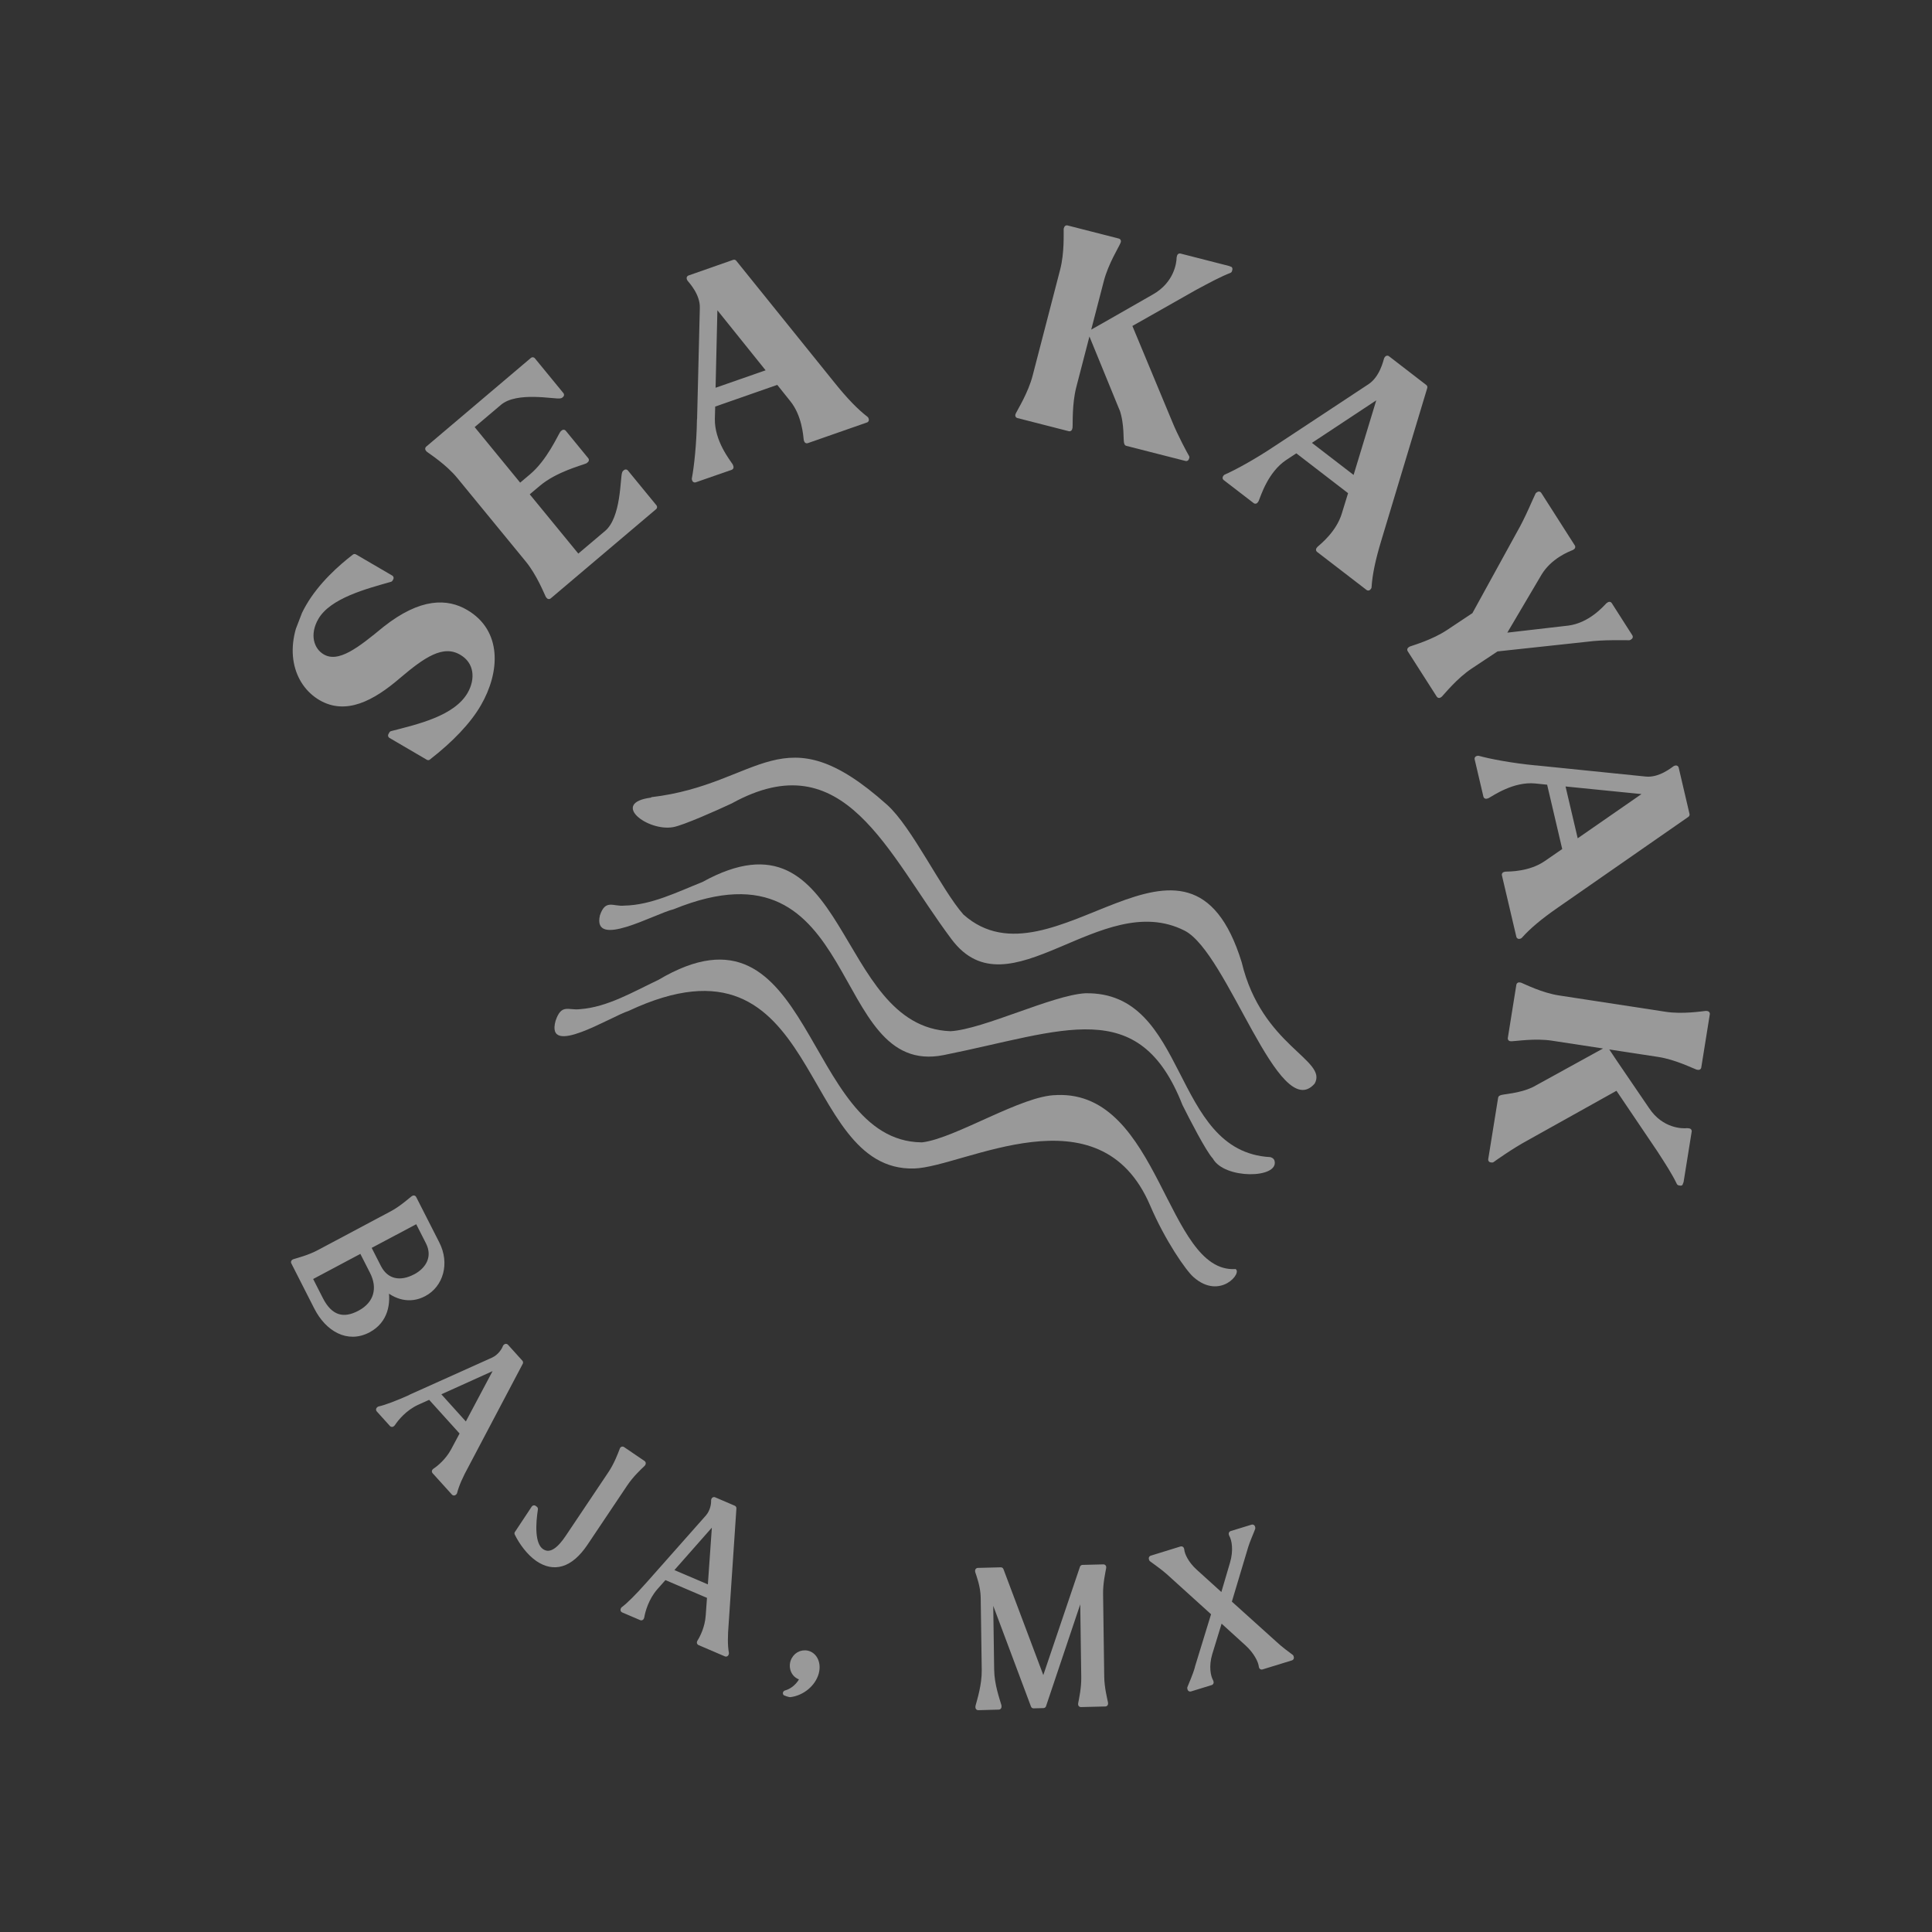<svg xmlns="http://www.w3.org/2000/svg" width="194" height="194" viewBox="0 0 194 194" fill="none"><rect x="0" y="0" width="194" height="194" fill="#333333" stroke="none"/><g opacity="0.5" clip-path="url(#clip0_5957_2079)"><path d="M43 76.049L39.248 73.853L39.34 73.686C42 72.994 45.781 72.165 47.198 69.713C48.059 68.213 47.935 66.421 46.349 65.502C44.427 64.377 42.404 65.824 40.003 67.859C37.328 70.165 34.694 71.503 32.222 70.06C29.728 68.599 28.61 65.017 30.97 60.923C32.224 58.746 34.219 56.979 35.604 55.912L39.243 58.035L39.178 58.154C36.765 58.845 33.002 59.797 31.724 62.013C30.762 63.677 31.215 65.278 32.365 65.951C34.056 66.94 36.186 65.215 38.678 63.166C42.335 60.275 44.916 60.401 46.768 61.49C50.112 63.442 49.94 67.404 48.048 70.676C47.042 72.428 45.255 74.295 43.004 76.04L43 76.049Z" fill="white" stroke="white" stroke-width="0.56" stroke-linecap="round" stroke-linejoin="round"></path><path d="M52.807 49.607L58.034 55.985L60.95 53.521C62.692 52.043 62.539 47.965 62.748 47.496L62.833 47.422L65.698 50.916L55.118 59.874L55.047 59.789C54.887 59.467 54.143 57.591 53.017 56.213L46.135 47.82C45.001 46.44 43.317 45.358 43.039 45.145L42.977 45.063L53.49 36.155L56.355 39.648L56.27 39.721C55.785 39.853 51.862 38.96 50.12 40.439L47.271 42.851L52.195 48.861L53.427 47.822C55.152 46.365 56.257 43.861 56.493 43.518L56.593 43.431L58.852 46.189L58.752 46.276C58.374 46.449 55.755 47.108 54.031 48.565L52.798 49.604L52.807 49.607Z" fill="white" stroke="white" stroke-width="0.56" stroke-linecap="round" stroke-linejoin="round"></path><path d="M70.276 42.143L70.553 30.925C70.596 29.438 69.404 28.208 69.255 28.006L69.228 27.928L73.711 26.357L83.668 38.709C84.898 40.233 85.927 41.294 86.94 42.079L86.967 42.157L81.021 44.234L80.984 44.134C80.932 43.728 80.81 41.638 79.58 40.114L78.143 38.317L71.541 40.625L71.501 42.055C71.46 44.401 73.092 46.378 73.335 46.78L73.378 46.912L69.774 48.166L69.747 48.088C69.965 46.958 70.225 44.658 70.264 42.148L70.276 42.143ZM77.345 37.317L71.774 30.383L71.565 39.333L77.334 37.322L77.345 37.317Z" fill="white" stroke="white" stroke-width="0.56" stroke-linecap="round" stroke-linejoin="round"></path><path d="M107.387 43.027L102.229 41.707L102.267 41.606C102.421 41.28 103.501 39.556 103.958 37.804L106.724 27.149C107.181 25.397 107.072 23.369 107.087 23.009L107.126 22.909L112.276 24.226L112.238 24.326C112.112 24.654 111.029 26.386 110.572 28.138L107.806 38.793C107.349 40.545 107.458 42.572 107.418 42.923L107.379 43.024L107.387 43.027ZM112.665 41.039L109.598 33.546C109.566 33.457 109.552 33.394 109.703 33.346L110.791 32.733L115.871 29.83C118.172 28.547 118.424 26.418 118.428 25.889L118.47 25.732L123.474 27.012L123.442 27.144C122.442 27.53 121.318 28.139 119.959 28.869L113.354 32.611L117.384 42.296C118.032 43.905 119.034 45.726 119.15 45.916L119.112 46.016L113.168 44.5C113.038 44.248 113.229 42.596 112.676 41.034L112.665 41.039Z" fill="white" stroke="white" stroke-width="0.56" stroke-linecap="round" stroke-linejoin="round"></path><path d="M128.248 44.964L137.567 38.816C138.808 38.001 139.166 36.308 139.251 36.061L139.305 35.995L143.048 38.881L138.408 54.28C137.834 56.19 137.527 57.652 137.444 58.95L137.39 59.016L132.426 55.198L132.487 55.115C132.792 54.837 134.432 53.55 135.006 51.641L135.691 49.418L130.181 45.177L128.99 45.962C127.052 47.26 126.328 49.757 126.132 50.192L126.054 50.297L123.047 47.983L123.092 47.914C124.138 47.459 126.157 46.366 128.237 44.969L128.248 44.964ZM136.069 48.166L138.69 39.537L131.254 44.453L136.064 48.154L136.069 48.166Z" fill="white" stroke="white" stroke-width="0.56" stroke-linecap="round" stroke-linejoin="round"></path><path d="M154.436 49.702L154.526 49.64L157.896 54.918L157.806 54.98C157.426 55.132 155.591 55.843 154.554 57.554L150.828 63.869L157.531 63.095C159.705 62.804 161.166 61.12 161.494 60.784L161.607 60.712L163.674 63.946L163.584 64.007C163.18 64.025 161.05 63.929 159.293 64.168L150.273 65.14L147.617 66.903C146.118 67.898 144.844 69.489 144.596 69.74L144.506 69.802L141.589 65.239L141.679 65.177C142.01 65.054 143.946 64.498 145.444 63.504L148.062 61.764L152.547 53.601C153.454 52.032 154.234 50.077 154.439 49.694L154.436 49.702Z" fill="white" stroke="white" stroke-width="0.56" stroke-linecap="round" stroke-linejoin="round"></path><path d="M154.218 77.135L165.215 78.254C166.678 78.412 168.003 77.302 168.217 77.163L168.291 77.144L169.378 81.793L156.243 90.925C154.617 92.053 153.473 93.011 152.608 93.979L152.534 93.999L151.086 87.832L151.191 87.805C151.595 87.787 153.654 87.818 155.281 86.69L157.185 85.38L155.581 78.536L154.179 78.392C151.88 78.172 149.77 79.673 149.355 79.89L149.227 79.927L148.349 76.187L148.423 76.167C149.508 76.469 151.743 76.905 154.207 77.14L154.218 77.135ZM158.245 84.641L165.612 79.534L156.84 78.655L158.245 84.641Z" fill="white" stroke="white" stroke-width="0.56" stroke-linecap="round" stroke-linejoin="round"></path><path d="M151.683 104.273L152.54 98.926L152.648 98.939C152.978 99.066 154.766 99.975 156.52 100.236L167.213 101.874C168.963 102.143 170.952 101.819 171.303 101.79L171.412 101.803L170.555 107.15L170.447 107.138C170.119 107.031 168.328 106.129 166.569 105.857L155.884 104.223C154.133 103.954 152.145 104.278 151.795 104.278L151.687 104.265L151.683 104.273ZM154.085 109.39L161.177 105.488C161.269 105.447 161.323 105.429 161.383 105.568L162.072 106.604L165.349 111.412C166.797 113.598 168.916 113.623 169.432 113.561L169.593 113.585L168.759 118.776L168.625 118.754C168.165 117.787 167.477 116.722 166.634 115.424L162.403 109.16L153.235 114.277C151.706 115.105 150.008 116.322 149.824 116.454L149.716 116.441L150.71 110.269C150.95 110.111 152.582 110.123 154.073 109.395L154.085 109.39Z" fill="white" stroke="white" stroke-width="0.56" stroke-linecap="round" stroke-linejoin="round"></path><path d="M127.553 116.191C117.51 115.642 119.432 99.534 108.967 99.738C105.666 99.933 98.75 103.353 95.449 103.548C83.747 103.131 85.322 80.403 70.526 88.569C68.047 89.552 65.393 90.892 62.68 90.937C61.584 91.055 60.797 90.251 60.241 91.916C59.455 95.334 65.721 91.761 67.65 91.298C86.685 83.549 83.1 108.279 94.764 105.944C106.807 103.533 114.37 99.832 118.736 110.957C119.447 112.378 121.089 115.583 121.785 116.333C122.951 118.439 128.426 118.348 127.984 116.569C127.913 116.262 127.545 116.188 127.545 116.188L127.553 116.191Z" fill="white"></path><path d="M124.031 127.433C117.099 127.82 116.488 109.571 106.142 109.956C106.114 109.955 106.091 109.965 106.063 109.964C102.651 109.981 95.961 114.288 92.632 114.704C92.592 114.708 92.553 114.712 92.517 114.708C80.575 114.545 81.746 89.108 66.11 98.396C66.107 98.405 66.087 98.407 66.075 98.412C63.613 99.575 60.987 101.138 58.243 101.335C57.071 101.482 56.38 100.744 55.786 102.51C54.761 106.231 61.265 102.112 63.136 101.502C82.686 92.342 80.014 117.674 91.8 117.333C96.745 117.192 110.403 109.158 115.488 121.042C116.992 124.56 119.078 127.57 119.85 128.243C122.535 130.606 124.845 127.727 124.029 127.413L124.031 127.433Z" fill="white"></path><path d="M65.394 80.049C76.447 78.761 78.514 71.374 89.066 80.803C91.56 83.025 94.528 89.324 96.741 91.833C105.708 99.823 119.308 79.208 124.684 96.63C126.7 105.058 133.366 106.419 132.011 108.808C128.41 112.955 123.3 95.654 118.946 93.448C110.524 89.176 101.321 102.029 95.549 94.314C89.069 85.662 84.805 74.421 73.478 80.674C72.012 81.363 68.61 82.877 67.595 83.056C65.007 83.515 61.248 80.623 65.378 80.091L65.391 80.058L65.394 80.049Z" fill="white"></path><path d="M41.547 120.335L43.858 124.877C44.874 126.858 44.243 129.015 42.567 129.903C41.128 130.669 39.721 130.195 38.69 129.259C39.002 130.834 38.718 132.605 36.979 133.535C34.92 134.632 32.907 133.423 31.812 131.277L29.502 126.735L29.551 126.706C29.992 126.567 31.07 126.298 32.035 125.782L39.328 121.9C40.301 121.388 41.129 120.637 41.493 120.353L41.542 120.324L41.547 120.335ZM36.129 131.859C37.865 130.937 38.229 129.303 37.409 127.696L36.305 125.527L31.071 128.312L32.175 130.482C33.145 132.387 34.508 132.729 36.129 131.859ZM41.713 128.215C43.034 127.509 43.778 126.215 43.02 124.719L41.916 122.549L36.947 125.186L37.998 127.248C38.769 128.759 40.227 129.002 41.716 128.207L41.713 128.215Z" fill="white" stroke="white" stroke-width="0.56" stroke-linecap="round" stroke-linejoin="round"></path><path d="M41.242 140.303L49.535 136.575C50.261 136.237 50.658 135.551 50.759 135.262L50.803 135.222L52.242 136.816L46.817 147.104C46.239 148.163 45.839 149.031 45.629 149.846L45.585 149.887L43.648 147.744L43.692 147.703C44.124 147.417 44.98 146.715 45.544 145.669L46.488 143.903L43.164 140.224L41.872 140.806C40.584 141.399 39.757 142.44 39.421 142.947L39.362 143.001L38.042 141.539L38.086 141.498C38.754 141.36 39.989 140.881 41.247 140.315L41.242 140.303ZM46.837 143.218L50.094 137.088L43.853 139.91L46.837 143.218Z" fill="white" stroke="white" stroke-width="0.56" stroke-linecap="round" stroke-linejoin="round"></path><path d="M51.952 153.966L53.625 151.439L53.736 151.52C53.52 152.941 53.362 155.097 54.366 155.782C55.34 156.446 56.297 155.484 57.031 154.388L61.315 147.999C61.934 147.08 62.321 146.025 62.489 145.588L62.508 145.538L64.562 146.935L64.543 146.986C64.202 147.307 63.379 148.07 62.76 148.989L58.764 154.949C57.232 157.232 55.585 157.581 54.031 156.53C53.133 155.914 52.388 154.876 51.941 153.972L51.952 153.966Z" fill="white" stroke="white" stroke-width="0.56" stroke-linecap="round" stroke-linejoin="round"></path><path d="M65.02 159.217L71.093 152.359C71.62 151.752 71.708 150.958 71.682 150.658L71.701 150.608L73.666 151.451L72.888 163.035C72.793 164.242 72.769 165.187 72.915 166.014L72.895 166.064L70.256 164.933L70.276 164.883C70.559 164.442 71.055 163.448 71.141 162.266L71.285 160.269L66.743 158.328L65.793 159.398C64.858 160.475 64.523 161.763 64.417 162.358L64.391 162.425L62.588 161.654L62.607 161.604C63.16 161.2 64.102 160.251 65.024 159.209L65.02 159.217ZM71.332 159.506L71.818 152.59L67.254 157.763L71.332 159.506Z" fill="white" stroke="white" stroke-width="0.56" stroke-linecap="round" stroke-linejoin="round"></path><path d="M80.618 168.439C80.556 168.405 80.51 168.426 80.51 168.426C79.809 168.281 79.452 167.585 79.638 166.905C79.841 166.231 80.481 165.87 81.109 166.035C81.802 166.224 82.197 167.041 81.942 167.975C81.639 169.082 80.542 169.99 79.33 170.14L78.894 170.021C79.983 169.698 80.519 168.796 80.622 168.43L80.618 168.439Z" fill="white" stroke="white" stroke-width="0.56" stroke-linecap="round" stroke-linejoin="round"></path><path d="M99.468 159.771C99.453 159.958 99.437 160.173 99.443 160.378L99.548 167.676C99.57 169.216 100.121 170.71 100.284 171.294L100.285 171.39L98.229 171.447L98.228 171.351C98.382 170.754 98.88 169.24 98.861 167.691L98.756 160.393C98.737 159.287 98.338 158.208 98.192 157.776L98.195 157.719L100.498 157.661L104.777 169.033L108.708 157.418L110.8 157.365L110.797 157.422C110.715 157.882 110.466 158.972 110.485 160.078L110.6 168.382C110.619 169.488 110.894 170.567 110.986 171.017L110.983 171.074L108.538 171.135L108.54 171.078C108.623 170.618 108.872 169.529 108.853 168.423L108.73 159.451L104.771 171.237L103.787 171.263L99.475 159.754L99.468 159.771Z" fill="white" stroke="white" stroke-width="0.56" stroke-linecap="round" stroke-linejoin="round"></path><path d="M120.253 167.461L121.927 162.004L117.332 157.845C116.74 157.319 115.987 156.817 115.653 156.554L115.634 156.479L118.619 155.556L118.636 155.61C118.679 156.138 119.101 157.032 119.971 157.82L122.784 160.368L123.774 157.009C124.166 155.695 123.981 154.602 123.68 154.082L123.662 154.007L125.753 153.366L125.771 153.441C125.672 153.749 125.239 154.653 125.003 155.487L123.378 160.914L127.95 165.035C128.554 165.605 129.302 166.143 129.626 166.384L129.645 166.458L126.694 167.366L126.675 167.291C126.623 166.789 126.164 165.842 125.268 165.025L122.528 162.534L121.452 166.043C121.079 167.306 121.28 168.357 121.568 168.863L121.586 168.938L119.515 169.576L119.496 169.502C119.651 169.099 120.029 168.29 120.265 167.456L120.253 167.461Z" fill="white" stroke="white" stroke-width="0.56" stroke-linecap="round" stroke-linejoin="round"></path></g><defs><clipPath id="clip0_5957_2079"><rect width="150" height="150" fill="white" transform="translate(54.008) rotate(21.048)"></rect></clipPath></defs></svg>